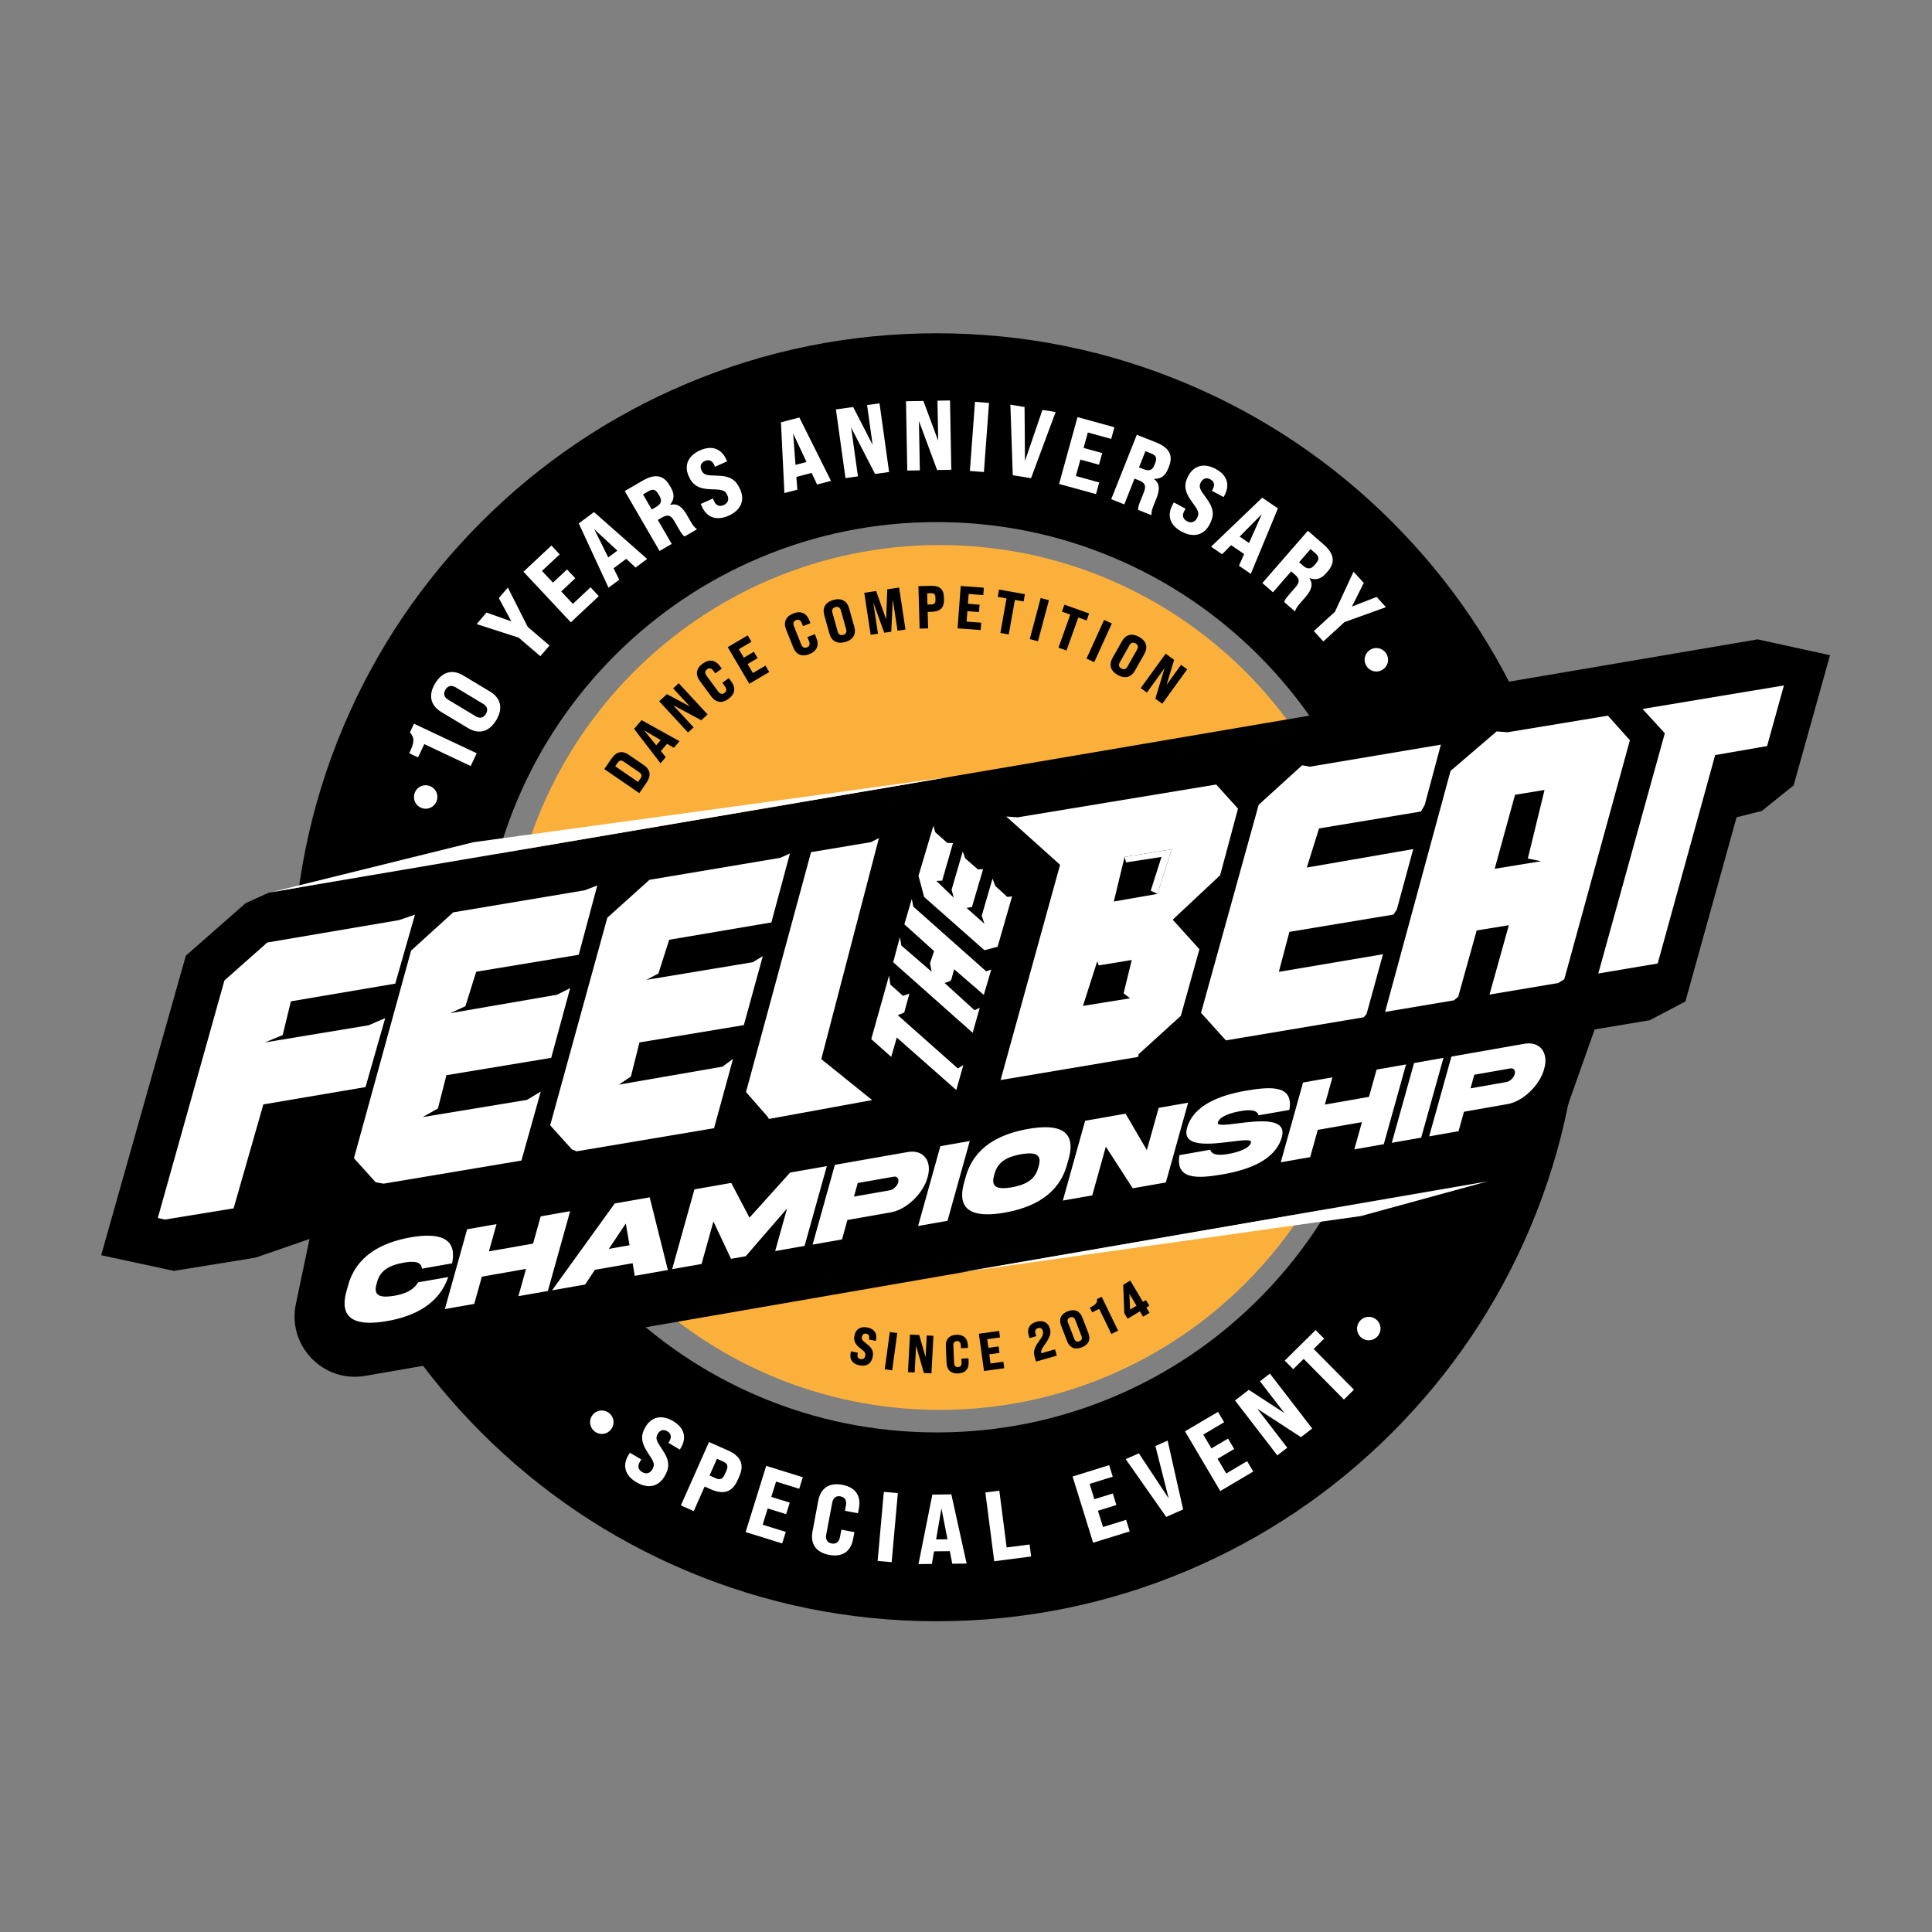 <?xml version="1.0" encoding="UTF-8"?> <svg xmlns="http://www.w3.org/2000/svg" xmlns:xlink="http://www.w3.org/1999/xlink" version="1.1" id="Layer_1" x="0px" y="0px" viewBox="0 0 1080 1080" style="enable-background:new 0 0 1080 1080;" xml:space="preserve"><rect x="0" y="0" width="1080" height="1080" fill="#808080" stroke="none"/> <g> <path style="fill:#FBB03B;" d="M525.303,788.141L525.303,788.141c-133.501,0-241.725-108.224-241.725-241.724v0 c0-133.501,108.224-241.724,241.724-241.724h0c133.501,0,241.724,108.224,241.724,241.724v0 C767.027,679.917,658.804,788.141,525.303,788.141z"></path> <g> <path d="M855.326,406.155c-18.133-42.872-44.084-81.365-77.13-114.412c-33.046-33.046-71.54-58.996-114.412-77.129 c-44.409-18.784-91.558-28.308-140.136-28.308s-95.726,9.524-140.136,28.308c-42.872,18.133-81.366,44.084-114.412,77.129 c-33.047,33.047-58.997,71.54-77.13,114.412c-18.783,44.409-28.307,91.558-28.307,140.137c0,48.578,9.524,95.726,28.307,140.136 c18.133,42.872,44.084,81.366,77.13,114.411c33.046,33.047,71.54,58.997,114.411,77.13c44.41,18.783,91.558,28.307,140.136,28.307 s95.727-9.524,140.137-28.307c42.871-18.133,81.365-44.084,114.411-77.13c33.046-33.046,58.996-71.54,77.13-114.411 c18.783-44.41,28.308-91.558,28.308-140.136C883.633,497.713,874.109,450.564,855.326,406.155z M758.116,645.321 c-12.813,30.294-31.166,57.51-54.547,80.892c-23.381,23.381-50.597,41.734-80.891,54.547 c-31.343,13.257-64.661,19.979-99.03,19.979c-34.368,0-67.686-6.722-99.029-19.979c-30.295-12.814-57.51-31.166-80.892-54.547 c-23.381-23.382-41.734-50.597-54.547-80.892c-13.257-31.343-19.979-64.661-19.979-99.029c0-34.369,6.722-67.687,19.979-99.03 c12.814-30.294,31.166-57.51,54.547-80.892c23.382-23.381,50.598-41.734,80.892-54.547c31.343-13.257,64.661-19.979,99.029-19.979 c34.369,0,67.687,6.722,99.03,19.979c30.295,12.814,57.51,31.166,80.892,54.547c23.381,23.381,41.734,50.597,54.547,80.892 c13.257,31.343,19.979,64.661,19.979,99.03C778.095,580.66,771.373,613.978,758.116,645.321z"></path> </g> <path d="M982.485,357.413L150.088,499.068l-12.813,5.828l-33.387,29.332L56.556,701.685l40.609,8.738l45.623-7.375l30.236-10.456 l-7.63,36.354c-4.896,23.328,15.289,44.238,38.775,40.168l627.438-108.731c19.594-3.396,35.828-17.107,42.453-35.857l0.984-2.786 l0.006-0.001l3.594-10.183l12.767-36.097l30.813-5.141l19.918-10.486l28.614-102.975l14.085-3.533l17.797-14.257L1023,366.251 L982.485,357.413z"></path> <path style="fill:#FFFFFF;" d="M250.58,713.864c-5.239,15.247-18.983,21.952-34.164,24.618 c-15.796,2.742-27.492,0.188-22.715-16.714l0.908-3.252c4.642-16.847,19.042-23.982,34.866-26.824 c15.172-2.632,26.396-0.311,23.236,14.54l-16.843,2.957c-0.314-4.11-4.7-4.318-10.346-3.327 c-6.738,1.279-12.799,3.541-14.751,10.859l-0.306,1.095c-2.123,7.283,3.216,7.609,9.898,6.53 c5.646-0.991,10.647-2.879,13.374-7.524L250.58,713.864z M269.36,713.66l-4.251,15.232l-16.435,2.885l12.448-44.6l16.435-2.885 l-4.251,15.232l24.683-4.334l4.251-15.232l16.466-2.891l-12.448,44.6l-16.466,2.891l4.251-15.232L269.36,713.66z M343.64,672.753 l19.541-3.431l10.163,40.629l-18.504,3.249l-1.194-7.049l-21.109,3.706l-5.454,8.216l-18.505,3.249L343.64,672.753z M340.344,698.136l11.575-2.032l-2.095-12.161L340.344,698.136z M388.191,664.867l20.573-3.613l10.212,19.415l22.69-25.191 l20.542-3.606l-12.448,44.6l-16.434,2.885l6.64-23.793l-23.106,26.684l-8.218,1.443l-9.826-20.903l-6.64,23.793l-16.434,2.886 L388.191,664.867z M507.311,644.016c8.716-1.626,13.928,4.812,11.228,14.06c-2.439,9.17-11.985,18.262-20.638,19.655l-24.18,4.246 l-3.037,10.884l-16.435,2.885l12.448-44.599L507.311,644.016z M497.441,665.377c0.973-0.17,1.921-0.684,2.815-1.535 c0.934-0.89,1.529-1.846,1.817-2.875c0.297-1.062,0.2-1.897-0.317-2.5c-0.476-0.643-1.22-0.859-2.193-0.688l-20.073,3.525 l-2.121,7.599L497.441,665.377z M542.109,637.842l-12.448,44.6l-16.434,2.885l12.448-44.6L542.109,637.842z M597.393,647.797 l-0.908,3.252c-4.642,16.847-18.989,24.005-34.837,26.819c-15.861,2.754-27.482,0.155-22.716-16.714l0.908-3.252 c4.652-16.88,18.987-24.004,34.867-26.824C590.58,628.292,602.099,630.939,597.393,647.797z M580.664,651.745 c2.12-7.284-3.217-7.61-9.901-6.531c-6.77,1.283-12.849,3.614-14.783,10.864l-0.306,1.095c-2.132,7.317,3.207,7.642,9.921,6.558 c6.739-1.278,12.818-3.608,14.763-10.892L580.664,651.745z M647.7,619.303l16.466-2.891l-12.448,44.6l-18.504,3.248l-15.041-23.269 l-7.603,27.245l-16.435,2.885l12.448-44.6l22.613-3.97l11.91,20.379L647.7,619.303z M691.814,627.969 c11.587-1.434,27.875-3.474,24.721,7.715c-3.557,12.743-18.199,18.186-33.004,20.785c-14.763,2.561-26.497,2.822-24.203-10.741 l17.218-3.023c0.918,3.121,5.029,3.251,10.171,2.348c5.112-0.898,11.634-2.895,12.598-6.346c0.547-1.958-4.483-1.359-11.008-0.529 c-11.585,1.435-27.872,3.474-24.729-7.682c3.557-12.743,18.207-18.218,33.011-20.817c14.746-2.495,26.518-2.889,24.196,10.773 l-17.218,3.023c-0.9-3.188-5.029-3.251-10.173-2.348c-5.111,0.898-11.607,2.795-12.598,6.346 C680.251,629.431,685.289,628.798,691.814,627.969z M736.643,631.616l-4.251,15.232l-16.434,2.885l12.448-44.6l16.434-2.885 l-4.251,15.232l24.684-4.334l4.251-15.232l16.466-2.891l-12.448,44.6l-16.466,2.891l4.251-15.232L736.643,631.616z M806.903,591.351l-12.448,44.6l-16.434,2.886l12.448-44.6L806.903,591.351z M851.968,583.502 c8.715-1.625,13.927,4.813,11.227,14.06c-2.441,9.17-11.988,18.262-20.638,19.656l-24.18,4.246l-3.038,10.884l-16.434,2.885 l12.448-44.599L851.968,583.502z M842.097,604.864c0.973-0.171,1.921-0.684,2.816-1.536c0.934-0.89,1.529-1.846,1.817-2.875 c0.297-1.061,0.2-1.897-0.317-2.5c-0.477-0.642-1.222-0.859-2.194-0.688l-20.073,3.525l-2.121,7.599L842.097,604.864z"></path> <polygon style="fill:#FFFFFF;" points="537.457,711.167 760.751,679.782 831.583,660.388 "></polygon> <g> <polygon style="fill:#FFFFFF;" points="501.854,567.479 505.467,566.019 508.375,555.42 504.811,556.7 497.703,550.374 497.004,545.3 487.032,580.877 498.19,590.795 501.313,579.992 534.573,609.325 538.525,595.341 535.452,597.281 "></polygon> <polygon style="fill:#FFFFFF;" points="510.564,506.827 509.693,502.508 505.538,516.695 522.168,531.673 519.878,538.457 520.799,543.198 503.895,528.586 503.034,523.897 499.294,537.882 543.725,577.336 547.678,563.352 544.765,564.733 528.07,549.512 531.249,548.374 531.854,547.353 533.385,541.815 549.957,556.15 554.123,541.961 551.296,542.996 "></polygon> <polygon style="fill:#FFFFFF;" points="491.329,468.484 486.866,470.756 453.377,476.358 417.017,610.461 428.984,624.11 429.818,625.5 487.531,614.948 459.103,592.063 "></polygon> <polyline style="fill:#FFFFFF;" points="88.343,680.906 92.174,681.737 130.498,675.493 130.586,675.493 147.222,617.369 147.228,617.37 204.324,607.68 215.339,569.123 206.087,573.128 148.004,582.741 158.03,578.609 162.6,559.755 220.955,549.851 231.982,511.293 222.999,514.353 149.415,526.865 125.457,548.076 88.343,680.411 "></polyline> <path style="fill:#FFFFFF;" d="M121.574,675.493"></path> <polygon style="fill:#FFFFFF;" points="357.458,582.731 415.811,573.041 426.411,534.496 420.806,537.874 361.284,547.759 368.058,544.187 374.088,525.332 431.196,515.643 441.581,477.086 436.251,479.512 363.037,491.824 339.489,513.02 307.547,629.05 319.711,642.522 322.346,643.587 399.169,630.668 409.769,591.895 403.885,596.261 345.934,606.316 352.674,601.801 "></polygon> <polygon style="fill:#FFFFFF;" points="264.672,470.793 151.854,498.704 530.704,434.332 "></polygon> <polygon style="fill:#FFFFFF;" points="236.234,624.454 244.786,619.674 249.557,601.035 308.126,591.346 318.725,552.37 311.329,556.073 251.604,566.393 260.158,562.49 266.2,543.206 323.509,533.731 333.894,494.972 326.775,497.693 253.344,510.007 229.803,531.403 197.86,647.441 210.013,660.912 214.446,661.675 291.482,648.755 302.297,610.198 294.6,614.837 "></polygon> <path style="fill:#FFFFFF;" d="M898.829,400.063l-56.084,9.272h0l-6.111-0.474l-25.77,22.084L774.28,565.66l38.423-6.459 l2.421-1.948l0,0l10.348-37.131l17.974-2.912l-10.326,37.055l-0.475,1.706l38.413-6.461l3.387-2.108l36.671-133.591 L898.829,400.063z M861.473,481.416l-25.941,4.246l11.38-41.38l16.49-2.692l-9.342,38.33L861.473,481.416z"></path> <polygon style="fill:#FFFFFF;" points="720.789,520.911 778.956,511.252 780.804,508.503 780.804,508.503 790.012,474.648 730.504,484.967 737.357,463.094 794.34,453.639 796.437,449.93 796.437,449.93 805.458,416.266 732.246,428.58 732.246,428.579 727.903,427.799 703.605,449.882 671.377,566.174 685.289,581.583 762.326,568.663 763.901,566.873 763.901,566.873 773.097,533.424 714.876,543.268 "></polygon> <polygon style="fill:#FFFFFF;" points="918.206,396.318 930.643,409.895 893.456,544.181 926.665,538.596 958.788,422.088 987.815,417.052 997.219,383.159 "></polygon> <polygon style="fill:#FFFFFF;" points="563.147,501.414 556.441,495.336 554.824,491.155 548.782,511.922 550.312,516.403 540.301,507.518 543.31,507.065 549.553,485.879 546.644,485.995 539.545,479.804 538.182,475.962 531.95,497.363 533.144,501.788 523.423,492.433 526.679,492.291 532.71,471.32 529.533,471.186 522.824,465.239 521.765,461.618 513.444,489.587 516.625,501.431 550.313,531.17 557.661,529.245 565.767,501.072 "></polygon> <path style="fill:#FFFFFF;" d="M692.047,452.04l-12.175-13.486l-111.026,18.343v-0.001l-6.355-0.471l30.102,27.002l-33.26,120.324 l76.835-12.921l0.384-1.573v-0.001v0.001l23.546-21.399l10.382-37.225l-14.929-16.535l26.507-24.817L692.047,452.04z M631.728,558.043l-26.35,4.268l7.992-24.94l0.816,2.294l18.47-3.013l-4.57,18.637L631.728,558.043z M647.029,499.686 l-24.408,4.27l6.025-24.921l16.146-2.615l10.207-1.653h0L647.029,499.686z"></path> <polygon style="fill:#FFFFFF;" points="649.287,479.036 643.257,497.889 647.028,499.686 654.999,474.767 644.792,476.42 628.646,479.035 628.646,479.035 629.458,482.083 "></polygon> </g> <g> <g> <path style="fill:#FFFFFF;" d="M331.185,791.091c2.195-2.922,6.215-3.505,9.181-1.278c2.921,2.193,3.484,6.217,1.289,9.139 c-2.194,2.924-6.215,3.505-9.136,1.312C329.554,798.037,328.991,794.013,331.185,791.091z"></path> <path style="fill:#FFFFFF;" d="M351.22,813.538l0.875-1.477l6.38,3.784l-0.875,1.477c-1.214,2.047-1.026,4.154,1.391,5.588 c2.127,1.262,4.291,0.807,5.618-1.432c1.694-2.858,0.957-4.26-2.336-9.173c-4.163-6.202-4.16-10.062-1.393-14.729 c3.218-5.429,8.873-7.033,15.398-3.164c6.525,3.869,7.59,9.457,4.314,14.983l-0.564,0.952l-6.38-3.784l0.536-0.906 c1.243-2.094,1.18-4.192-1.189-5.597c-2.078-1.232-4.078-0.615-5.292,1.432c-1.525,2.572-0.672,4.108,2.601,8.945 c4.279,6.335,3.979,10.149,1.155,14.911c-3.332,5.619-9.083,7.166-15.705,3.239C349.134,824.659,347.973,819.014,351.22,813.538z "></path> <path style="fill:#FFFFFF;" d="M396.333,806.097l10.582,4.697c7.244,3.215,9.293,7.881,6.351,14.51l-0.943,2.126 c-2.965,6.68-7.8,8.29-15.043,5.075l-3.391-1.505l-6.087,13.714l-7.192-3.191L396.333,806.097z M400.02,826.331 c2.465,1.095,3.965,0.488,5.11-2.093l0.944-2.126c1.123-2.529,0.567-4.049-1.898-5.143l-3.391-1.505l-4.155,9.362L400.02,826.331 z"></path> <path style="fill:#FFFFFF;" d="M428.312,819.424l20.449,6.364l-2.007,6.45l-12.934-4.026l-2.664,8.565l10.305,3.207l-2.007,6.45 l-10.305-3.207l-2.829,9.094l12.934,4.025l-2.006,6.45l-20.449-6.364L428.312,819.424z"></path> <path style="fill:#FFFFFF;" d="M454.196,856.068l3.232-17.195c1.33-7.075,6.154-10.224,13.445-8.854 c7.29,1.37,10.586,6.047,9.256,13.12l-0.522,2.776l-7.291-1.372l0.573-3.046c0.522-2.776-0.572-4.559-3.058-5.026 c-2.43-0.458-4.097,0.807-4.619,3.583l-3.335,17.739c-0.522,2.776,0.572,4.559,3.003,5.015c2.485,0.467,4.153-0.797,4.674-3.571 l0.777-4.136l7.291,1.37l-0.727,3.863c-1.33,7.075-6.098,10.235-13.389,8.865S452.867,863.142,454.196,856.068z"></path> <path style="fill:#FFFFFF;" d="M494.062,833.965l7.835,0.702l-3.454,38.596l-7.836-0.7L494.062,833.965z"></path> <path style="fill:#FFFFFF;" d="M530.955,867.112l-8.823,0.092l-1.22,7.045l-7.474,0.078l7.747-38.843l10.621-0.111l8.549,38.673 l-8.036,0.084L530.955,867.112z M529.649,860.48l-3.382-17.297l-2.968,17.364L529.649,860.48z"></path> <path style="fill:#FFFFFF;" d="M550.826,834.302l7.802-1.006l4.097,31.741l12.82-1.654l0.865,6.701l-20.623,2.659 L550.826,834.302z"></path> <path style="fill:#FFFFFF;" d="M599.579,825.375l20.451-6.343l2.003,6.453l-12.937,4.012l2.659,8.568l10.306-3.197l2.003,6.453 l-10.306,3.197l2.822,9.097l12.937-4.013l2.002,6.453l-20.451,6.343L599.579,825.375z"></path> <path style="fill:#FFFFFF;" d="M629.275,815.67l7.349-3.251l16.673,25.194l-7.423-29.286l6.836-3.024l8.664,38.483l-9.457,4.183 L629.275,815.67z"></path> <path style="fill:#FFFFFF;" d="M662.425,800.124l18.434-10.892l3.435,5.816l-11.659,6.888l4.563,7.723l9.289-5.489l3.435,5.816 l-9.288,5.487l4.844,8.199l11.661-6.889l3.435,5.816l-18.432,10.89L662.425,800.124z"></path> <path style="fill:#FFFFFF;" d="M690.38,782.862l7.703-5.931l19.915,12.966l-13.68-17.764l5.566-4.285l23.644,30.704l-6.279,4.833 l-24.482-15.948l16.822,21.843l-5.566,4.285L690.38,782.862z"></path> <path style="fill:#FFFFFF;" d="M728.762,759.617l-5.837,5.768l-4.749-4.803l17.267-17.068l4.75,4.803l-5.836,5.768l22.501,22.755 l-5.596,5.531L728.762,759.617z"></path> <path style="fill:#FFFFFF;" d="M761.029,747.768c-2.835-2.304-3.263-6.343-0.923-9.222c2.303-2.837,6.345-3.245,9.181-0.942 c2.835,2.304,3.263,6.343,0.959,9.179C767.907,749.663,763.865,750.072,761.029,747.768z"></path> </g> </g> <g> <g> <path style="fill:#FFFFFF;" d="M235.703,451.669c-3.431-1.254-5.152-4.935-3.88-8.419c1.253-3.431,4.939-5.136,8.372-3.882 c3.432,1.253,5.153,4.934,3.9,8.366C242.822,451.218,239.135,452.923,235.703,451.669z"></path> <path style="fill:#FFFFFF;" d="M237.18,415.972l-3.501,7.42l-4.908-2.314c2.853-6.048,3.185-8.439,0.373-11.691l2.278-4.828 l35.057,16.527l-3.356,7.116L237.18,415.972z"></path> <path style="fill:#FFFFFF;" d="M261.679,407.026l-14.997-9.012c-6.027-3.621-7.415-9.373-3.449-15.973 c3.966-6.599,9.697-8.073,15.724-4.452l14.997,9.012c6.027,3.621,7.415,9.373,3.449,15.972 C273.437,409.173,267.706,410.647,261.679,407.026z M270.138,393.488l-15.471-9.297c-2.231-1.34-4.283-0.934-5.644,1.33 c-1.361,2.264-0.756,4.267,1.475,5.607l15.471,9.297c2.231,1.34,4.283,0.934,5.644-1.33 C272.974,396.831,272.368,394.828,270.138,393.488z"></path> <path style="fill:#FFFFFF;" d="M289.899,356.433l-23.467-7.564l5.515-6.452l13.91,4.941l-7.008-13.017l5.04-5.896l11.123,22.006 l12.161,10.396l-5.113,5.982L289.899,356.433z"></path> <path style="fill:#FFFFFF;" d="M292.614,319.598l15.629-14.636l4.616,4.929l-9.886,9.258l6.13,6.544l7.876-7.376l4.616,4.929 l-7.876,7.376l6.509,6.949l9.886-9.258l4.616,4.929l-15.629,14.636L292.614,319.598z"></path> <path style="fill:#FFFFFF;" d="M350.067,312.387l-7.074,5.274l3.167,6.409l-5.992,4.468L323.534,292.6l8.515-6.349l29.7,26.196 l-6.443,4.804L350.067,312.387z M345.105,307.801l-12.927-11.976l7.835,15.772L345.105,307.801z"></path> <path style="fill:#FFFFFF;" d="M349.244,274.487l10.064-5.838c6.806-3.948,11.647-3.108,15.008,2.687l0.75,1.293 c2.056,3.544,1.923,6.564-0.424,9.462l0.083,0.144c3.584-0.991,6.389,0.71,9.167,5.499l2.278,3.927 c1.083,1.867,1.958,3.152,3.472,4.194l-6.953,4.033c-0.917-0.684-1.389-1.05-3.305-4.355l-2.527-4.358 c-1.861-3.209-3.646-3.71-6.806-1.877l-2.334,1.354l7.777,13.409l-6.806,3.948L349.244,274.487z M366.807,283.371 c2.82-1.635,3.369-3.489,1.869-6.076l-0.75-1.293c-1.361-2.347-2.994-2.808-5.278-1.483l-3.209,1.861l4.889,8.429 L366.807,283.371z"></path> <path style="fill:#FFFFFF;" d="M392.426,283.268l-0.7-1.567l6.775-3.027l0.7,1.567c0.971,2.173,2.8,3.236,5.366,2.09 c2.258-1.009,3.137-3.038,2.076-5.414c-1.355-3.033-2.925-3.241-8.84-3.388c-7.468-0.181-10.619-2.411-12.832-7.364 c-2.574-5.762-0.617-11.305,6.312-14.4c6.929-3.095,12.106-0.739,14.725,5.124l0.452,1.011l-6.775,3.026l-0.429-0.96 c-0.993-2.224-2.742-3.383-5.257-2.26c-2.208,0.986-2.858,2.974-1.887,5.148c1.219,2.729,2.966,2.919,8.806,3.038 c7.646,0.162,10.585,2.609,12.842,7.663c2.665,5.964,0.605,11.553-6.427,14.694C400.302,291.391,395.022,289.081,392.426,283.268 z"></path> <path style="fill:#FFFFFF;" d="M453.726,264.367l-8.537,2.233l0.529,7.131l-7.231,1.891l-1.927-39.562l10.276-2.688 l17.695,35.438l-7.775,2.034L453.726,264.367z M450.848,258.251l-7.486-15.957l1.342,17.565L450.848,258.251z"></path> <path style="fill:#FFFFFF;" d="M467.283,228.863l9.629-1.344l10.888,21.124l-3.096-22.212l6.957-0.971l5.351,38.39l-7.848,1.095 l-13.38-25.976l3.807,27.312l-6.957,0.971L467.283,228.863z"></path> <path style="fill:#FFFFFF;" d="M506.459,224.3l9.721-0.179l8.277,22.277l-0.409-22.422l7.024-0.129l0.708,38.754l-7.924,0.146 l-10.168-27.393l0.503,27.571l-7.024,0.129L506.459,224.3z"></path> <path style="fill:#FFFFFF;" d="M545.023,224.635l7.847,0.579l-2.855,38.646l-7.847-0.58L545.023,224.635z"></path> <path style="fill:#FFFFFF;" d="M564.81,226.227l7.931,1.29l0.218,30.215l9.767-28.591l7.377,1.2l-13.748,36.975l-10.206-1.66 L564.81,226.227z"></path> <path style="fill:#FFFFFF;" d="M602.324,233.16l20.645,5.681l-1.794,6.512l-13.06-3.593l-2.38,8.647l10.402,2.863l-1.794,6.513 l-10.402-2.863l-2.529,9.181l13.058,3.594l-1.794,6.513l-20.644-5.681L602.324,233.16z"></path> <path style="fill:#FFFFFF;" d="M635.485,243.035l10.811,4.293c7.311,2.903,9.645,7.226,7.171,13.451l-0.551,1.389 c-1.513,3.807-3.968,5.572-7.696,5.522l-0.061,0.154c2.995,2.202,3.393,5.458,1.35,10.602l-1.676,4.219 c-0.798,2.007-1.266,3.489-1.147,5.323l-7.468-2.965c-0.029-1.143-0.034-1.741,1.377-5.291l1.859-4.682 c1.369-3.447,0.659-5.159-2.735-6.507l-2.507-0.996l-5.723,14.406l-7.311-2.903L635.485,243.035z M639.369,262.328 c3.029,1.203,4.825,0.486,5.929-2.292l0.553-1.389c1.001-2.521,0.353-4.088-2.101-5.063l-3.447-1.369l-3.596,9.055 L639.369,262.328z"></path> <path style="fill:#FFFFFF;" d="M655.367,282.371l0.807-1.515l6.549,3.486l-0.807,1.515c-1.12,2.101-0.835,4.198,1.646,5.518 c2.184,1.163,4.326,0.609,5.548-1.688c1.563-2.932,0.761-4.298-2.755-9.056c-4.444-6.004-4.618-9.86-2.068-14.65 c2.967-5.57,8.543-7.432,15.241-3.866c6.698,3.566,8.019,9.098,4.999,14.768l-0.521,0.977l-6.549-3.487l0.495-0.928 c1.145-2.15,0.986-4.242-1.445-5.537c-2.134-1.135-4.103-0.427-5.222,1.674c-1.404,2.639-0.481,4.134,3.011,8.816 c4.567,6.132,4.442,9.955,1.84,14.841c-3.071,5.766-8.747,7.575-15.544,3.956C653.792,293.577,652.373,287.991,655.367,282.371z"></path> <path style="fill:#FFFFFF;" d="M695.479,309.724l-7.282-4.981l-5.035,5.076l-6.171-4.22l28.599-27.396l8.767,5.996 l-15.146,36.597l-6.633-4.537L695.479,309.724z M698.208,303.541l7.136-16.115l-12.378,12.53L698.208,303.541z"></path> <path style="fill:#FFFFFF;" d="M731.112,296.688l8.775,7.64c5.934,5.167,6.702,10.02,2.304,15.073l-0.982,1.128 c-2.69,3.091-5.592,3.942-9.093,2.656l-0.109,0.125c2.096,3.071,1.393,6.277-2.243,10.453l-2.982,3.425 c-1.418,1.629-2.351,2.872-2.849,4.641l-6.061-5.278c0.351-1.089,0.546-1.654,3.054-4.536l3.307-3.8 c2.437-2.798,2.334-4.649-0.422-7.049l-2.034-1.771l-10.181,11.694l-5.934-5.167L731.112,296.688z M728.374,316.183 c2.459,2.14,4.391,2.061,6.355-0.195l0.981-1.127c1.782-2.047,1.691-3.741-0.302-5.475l-2.797-2.436l-6.399,7.35L728.374,316.183 z"></path> <path style="fill:#FFFFFF;" d="M746.249,341.968l10.372-22.371l5.731,6.258l-6.602,13.205l13.776-5.373l5.238,5.719 l-23.201,8.362l-11.804,10.805l-5.315-5.803L746.249,341.968z"></path> <path style="fill:#FFFFFF;" d="M765.497,363.546c2.942-2.168,6.96-1.569,9.161,1.416c2.168,2.941,1.551,6.956-1.39,9.125 c-2.941,2.168-6.959,1.569-9.127-1.371C761.94,369.731,762.556,365.715,765.497,363.546z"></path> </g> </g> <g> <g> <path d="M475.511,756.294l0.193-0.91l3.873,0.82l-0.193,0.911c-0.268,1.265,0.184,2.313,1.651,2.624 c1.291,0.273,2.31-0.34,2.603-1.722c0.375-1.763-0.237-2.354-2.737-4.298c-3.159-2.452-3.812-4.434-3.201-7.315 c0.711-3.351,3.303-5.167,7.264-4.327c3.96,0.839,5.447,3.52,4.723,6.93l-0.125,0.588l-3.873-0.822l0.118-0.558 c0.275-1.294-0.113-2.359-1.55-2.664c-1.262-0.268-2.17,0.4-2.438,1.664c-0.336,1.588,0.356,2.226,2.833,4.134 c3.241,2.499,3.735,4.509,3.112,7.448c-0.736,3.47-3.387,5.274-7.406,4.422C476.339,762.368,474.795,759.675,475.511,756.294z"></path> <path d="M497.401,744.612l4.159,0.562l-2.811,20.847l-4.161-0.56L497.401,744.612z"></path> <path d="M508.685,746.021l5.181,0.277l3.54,12.378l0.653-12.154l3.743,0.201l-1.13,21.007l-4.223-0.226l-4.347-15.221 l-0.804,14.946l-3.743-0.201L508.685,746.021z"></path> <path d="M529.156,761.98l-0.423-9.486c-0.175-3.902,1.945-6.163,5.9-6.338c3.954-0.175,6.238,1.888,6.412,5.791l0.069,1.531 l-3.954,0.175l-0.075-1.68c-0.069-1.531-0.855-2.339-2.203-2.279c-1.318,0.058-2.03,0.932-1.961,2.463l0.437,9.785 c0.068,1.531,0.855,2.339,2.173,2.28c1.348-0.059,2.06-0.934,1.991-2.465l-0.102-2.281l3.954-0.175l0.095,2.131 c0.175,3.902-1.915,6.161-5.87,6.337C531.644,767.946,529.33,765.884,529.156,761.98z"></path> <path d="M547.203,745.56l11.316-1.557l0.5,3.632l-7.158,0.984l0.663,4.823l5.702-0.785l0.5,3.631l-5.704,0.785l0.704,5.119 l7.158-0.985l0.5,3.632l-11.316,1.556L547.203,745.56z"></path> <path d="M578.376,758.467c-0.729-2.573-0.401-4.821,2.241-8.473c2.064-2.833,2.835-4.175,2.31-6.025 c-0.409-1.445-1.435-1.873-2.674-1.522c-1.269,0.36-1.873,1.311-1.43,2.872l0.459,1.618l-3.809,1.079l-0.467-1.648 c-1-3.525,0.409-6.36,4.361-7.48c3.952-1.118,6.648,0.586,7.558,3.794c0.811,2.86-0.193,5.143-3.215,9.434 c-1.692,2.384-1.903,3.286-1.641,4.212l0.041,0.144l7.645-2.164l1,3.526l-11.625,3.292L578.376,758.467z"></path> <path d="M596.57,749.832l-3.426-8.854c-1.377-3.558-0.094-6.471,3.737-7.952c3.831-1.481,6.74-0.191,8.118,3.368l3.425,8.853 c1.378,3.559,0.094,6.471-3.737,7.952C600.857,754.68,597.947,753.39,596.57,749.832z M604.566,746.9l-3.536-9.134 c-0.509-1.316-1.511-1.83-2.826-1.323c-1.313,0.508-1.709,1.563-1.2,2.88l3.534,9.134c0.51,1.317,1.513,1.832,2.827,1.323 C604.679,749.273,605.075,748.218,604.566,746.9z"></path> <path d="M614.452,731.674l-3.935,1.914l-1.287-2.647c3.207-1.56,4.142-2.449,4.045-4.773l2.561-1.246l9.196,18.911l-3.774,1.834 L614.452,731.674z"></path> <path d="M637.208,733.061l-6.876,4.105l-1.863-3.123l-0.591-15.854l3.939-2.351l7.116,11.923l1.673-1l1.879,3.149l-1.674,0.998 l1.787,2.994l-3.606,2.154L637.208,733.061z M635.328,729.913l-3.975-6.658l0.369,8.811L635.328,729.913z"></path> </g> </g> <g> <g> <path d="M337.808,429.92l4.097-5.966c2.615-3.809,5.95-4.528,9.557-2.049l8.502,5.843c3.607,2.479,4.133,5.851,1.517,9.66 l-4.096,5.966L337.808,429.92z M358.031,435.119c0.962-1.401,0.75-2.411-0.704-3.41l-8.614-5.921 c-1.455-1-2.474-0.834-3.435,0.566l-1.366,1.989l12.753,8.765L358.031,435.119z"></path> <path d="M372.901,415.8l-3.485,4.041l2.752,3.408l-2.952,3.423l-14.766-19.247l4.196-4.866l21.203,11.784l-3.174,3.681 L372.901,415.8z M369.329,413.707l-9.307-5.471l6.798,8.379L369.329,413.707z"></path> <path d="M368.485,392.024l4.319-3.989l12.822,6.868l-9.327-10.096l3.12-2.882l16.121,17.45l-3.52,3.251l-15.762-8.449 l11.469,12.414l-3.121,2.882L368.485,392.024z"></path> <path d="M397.577,389.29l-6.368-8.631c-2.62-3.55-2.047-7.01,1.563-9.673c3.609-2.664,7.057-2.17,9.677,1.38l1.027,1.393 l-3.609,2.664l-1.129-1.53c-1.027-1.393-2.276-1.652-3.506-0.745c-1.203,0.888-1.323,2.158-0.295,3.55l6.569,8.904 c1.027,1.393,2.275,1.653,3.478,0.765c1.231-0.908,1.35-2.177,0.322-3.57l-1.531-2.076l3.609-2.663l1.431,1.939 c2.62,3.551,2.074,6.99-1.536,9.653C403.671,393.314,400.197,392.841,397.577,389.29z"></path> <path d="M406.805,361.76l11.154-6.576l2.103,3.568l-7.056,4.159l2.791,4.737l5.622-3.314l2.102,3.567l-5.621,3.314l2.964,5.029 l7.056-4.159l2.102,3.567l-11.155,6.576L406.805,361.76z"></path> <path d="M443.409,361.872l-3.967-9.963c-1.633-4.099-0.2-7.299,3.966-8.957c4.167-1.658,7.377-0.305,9.008,3.793l0.64,1.608 l-4.167,1.658l-0.703-1.765c-0.641-1.608-1.782-2.177-3.202-1.612c-1.389,0.553-1.827,1.75-1.186,3.358l4.094,10.278 c0.64,1.608,1.78,2.177,3.17,1.624c1.421-0.566,1.859-1.763,1.218-3.371l-0.955-2.396l4.167-1.658l0.891,2.238 c1.633,4.099,0.232,7.286-3.935,8.945C448.281,367.311,445.042,365.971,443.409,361.872z"></path> <path d="M463.673,354.238l-2.894-10.323c-1.164-4.148,0.603-7.286,5.086-8.542c4.484-1.257,7.625,0.505,8.789,4.654l2.895,10.322 c1.163,4.148-0.605,7.286-5.088,8.543C467.978,360.148,464.837,358.386,463.673,354.238z M473.013,351.796l-2.986-10.649 c-0.431-1.535-1.505-2.22-3.043-1.789c-1.538,0.431-2.1,1.575-1.67,3.11l2.986,10.649c0.431,1.535,1.505,2.221,3.043,1.79 C472.882,354.475,473.444,353.332,473.013,351.796z"></path> <path d="M483.14,331.381l6.621-1.001l5.609,15.898l0.609-16.838l6.622-1.001l3.563,23.482l-4.437,0.671l-2.652-17.478 l-0.843,18.006l-3.932,0.594l-6.148-16.949l2.652,17.478l-4.101,0.62L483.14,331.381z"></path> <path d="M513.401,327.666l6.999-0.202c4.79-0.138,7.127,1.899,7.253,6.342l0.041,1.424c0.128,4.476-2.089,6.645-6.879,6.782 l-2.243,0.065l0.263,9.19l-4.757,0.137L513.401,327.666z M520.696,337.876c1.631-0.047,2.291-0.779,2.241-2.508l-0.04-1.424 c-0.048-1.696-0.748-2.388-2.379-2.341l-2.243,0.065l0.179,6.274L520.696,337.876z"></path> <path d="M537.055,327.56l12.914,0.965l-0.309,4.127l-8.168-0.61l-0.408,5.481l6.507,0.485l-0.307,4.128l-6.508-0.486 l-0.434,5.819l8.17,0.61l-0.309,4.127l-12.913-0.964L537.055,327.56z"></path> <path d="M562.647,334.519l-4.886-0.87l0.727-4.075l14.456,2.574l-0.725,4.075l-4.886-0.87l-3.439,19.307l-4.686-0.834 L562.647,334.519z"></path> <path d="M581.747,334.306l4.597,1.222l-6.103,22.955l-4.596-1.223L581.747,334.306z"></path> <path d="M598.293,343.573l-4.672-1.67l1.391-3.899l13.826,4.94l-1.391,3.899l-4.672-1.67l-6.591,18.472l-4.481-1.601 L598.293,343.573z"></path> <path d="M617.189,346.554l4.331,1.971l-9.833,21.62l-4.331-1.971L617.189,346.554z"></path> <path d="M621.901,367.802l5.27-9.334c2.117-3.752,5.588-4.714,9.64-2.425c4.054,2.289,5.022,5.758,2.904,9.509l-5.27,9.334 c-2.118,3.751-5.588,4.713-9.641,2.425C620.751,375.022,619.781,371.554,621.901,367.802z M630.219,372.695l5.437-9.629 c0.783-1.389,0.51-2.634-0.881-3.419c-1.39-0.785-2.597-0.376-3.381,1.013l-5.436,9.629c-0.783,1.388-0.51,2.633,0.88,3.419 C628.229,374.493,629.435,374.084,630.219,372.695z"></path> <path d="M651.589,365.419l4.762,3.448l-4.203,13.92l8.058-11.13l3.441,2.491l-13.926,19.236l-3.882-2.81l5.174-17.113 l-9.908,13.685l-3.442-2.491L651.589,365.419z"></path> </g> </g> </g> </svg> 